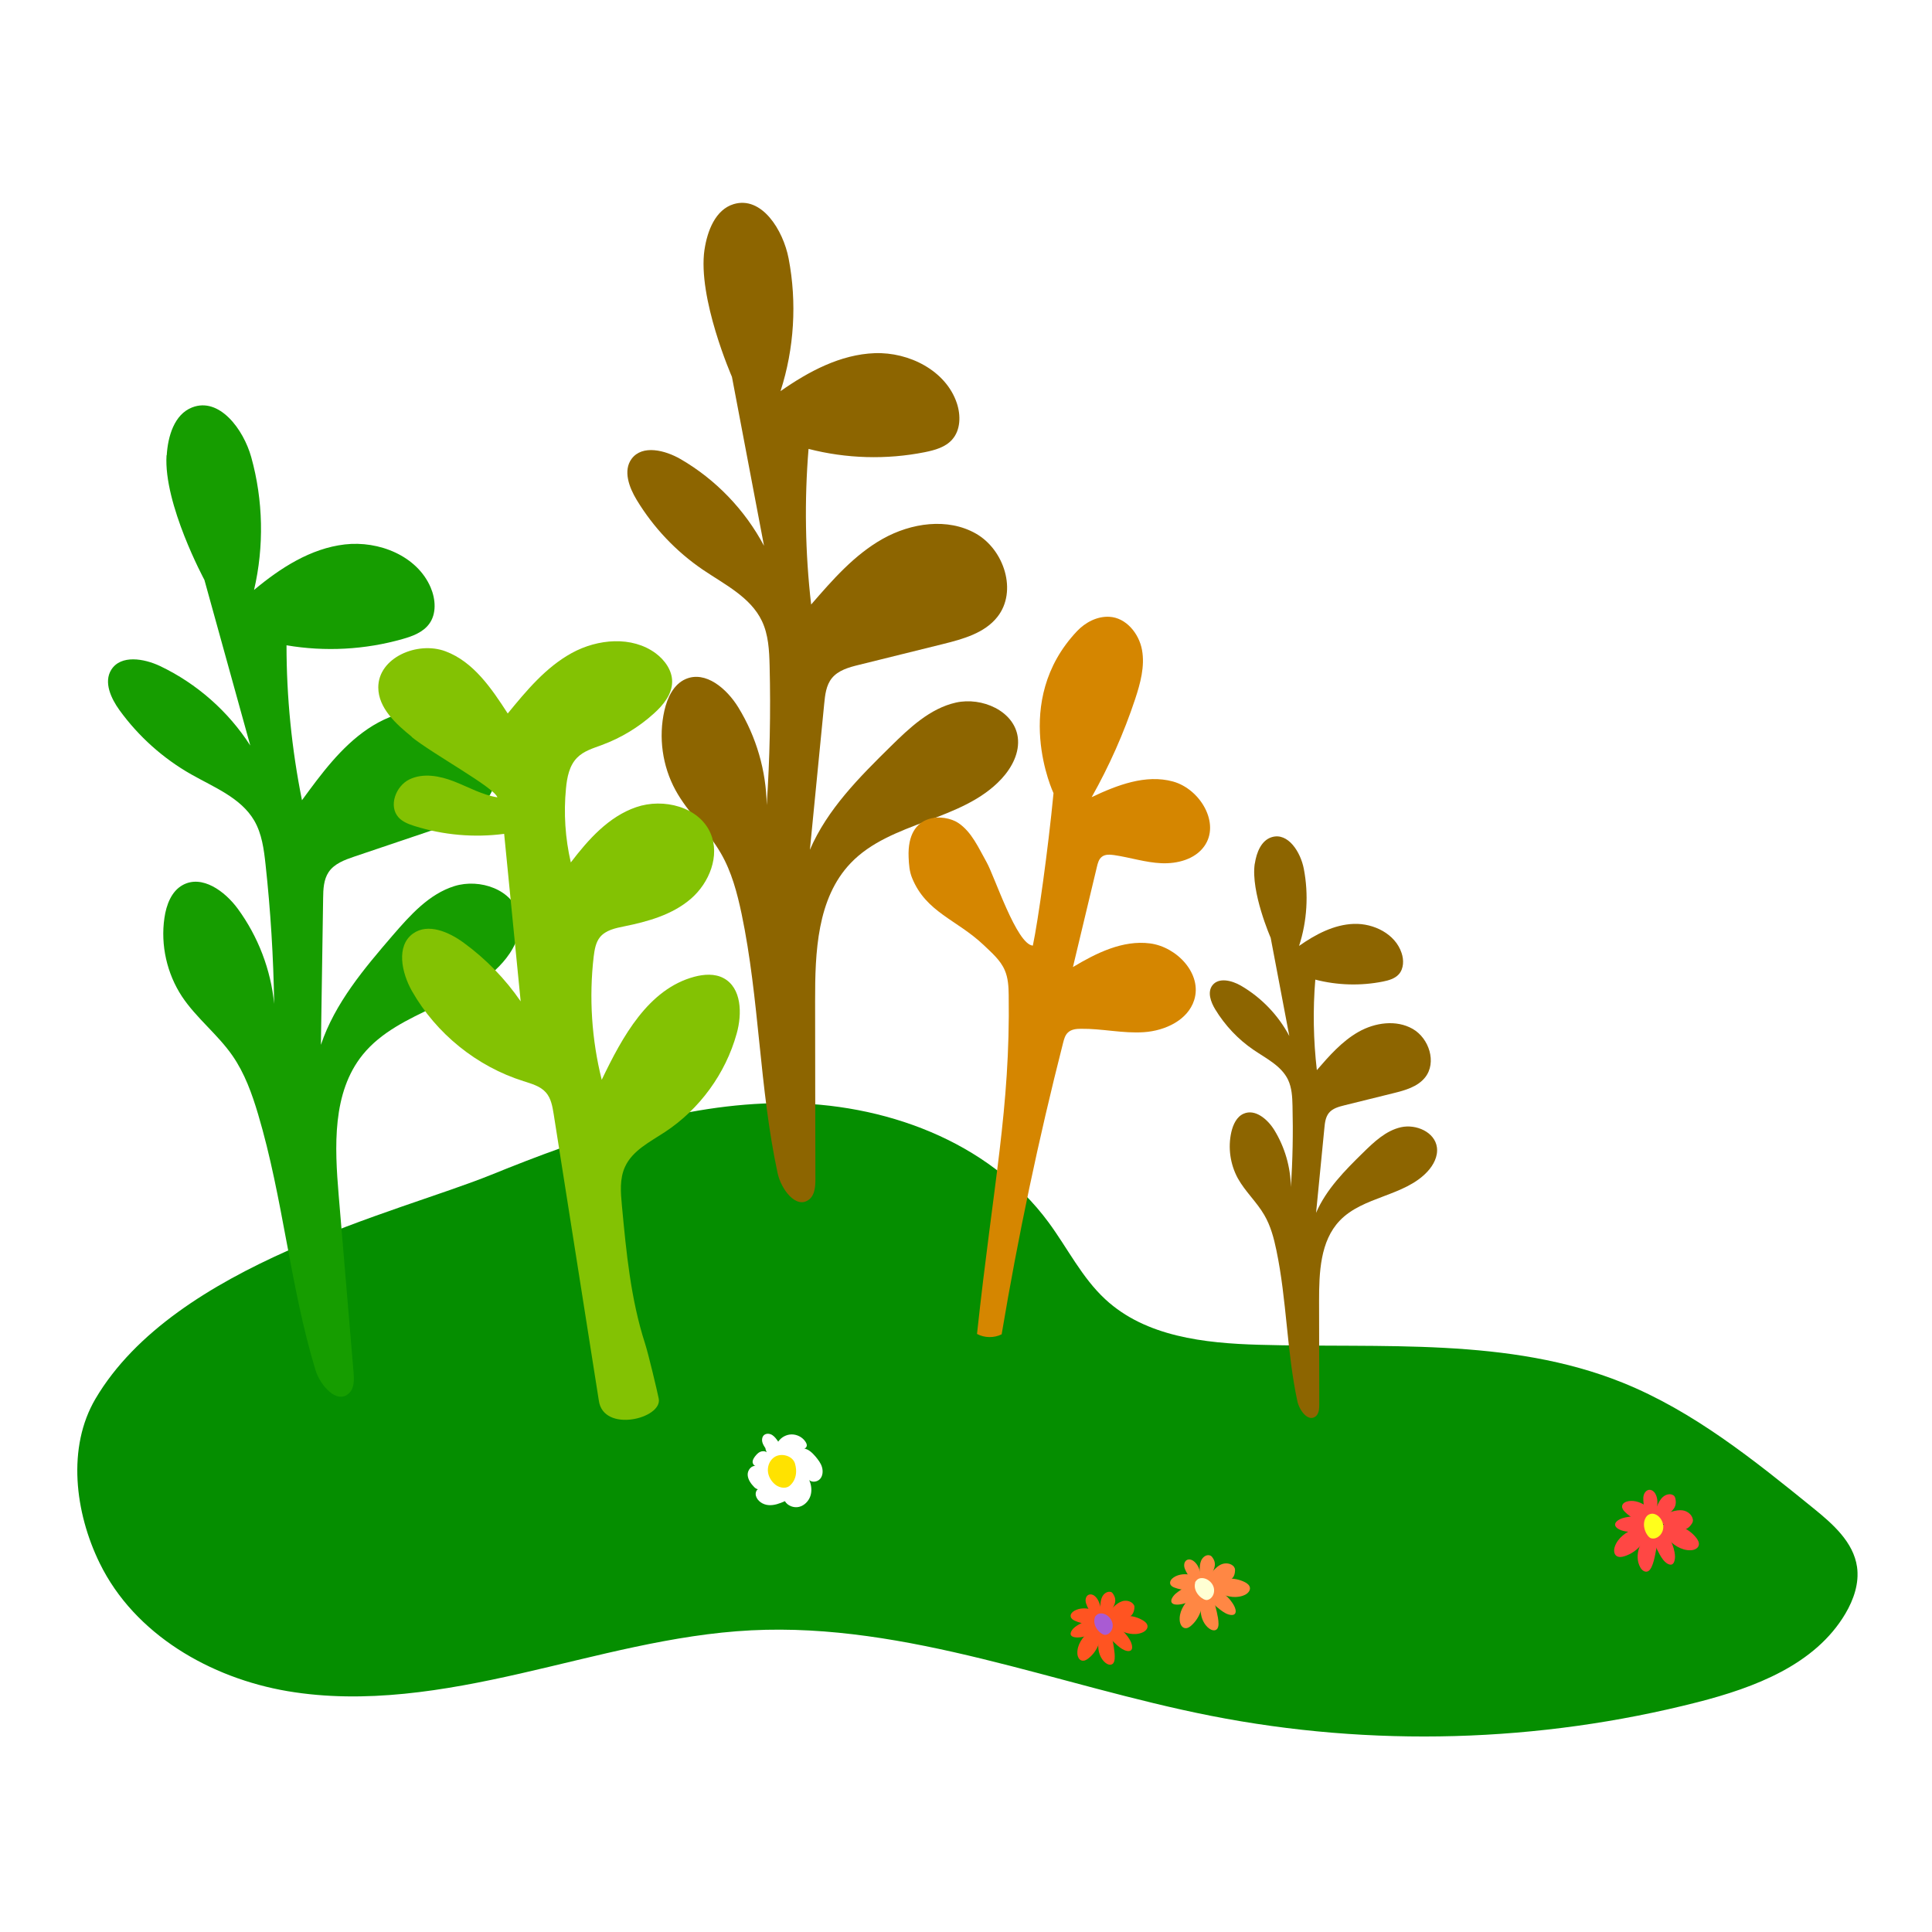 <svg fill="none" height="200" viewBox="0 0 200 200" width="200" xmlns="http://www.w3.org/2000/svg" xmlns:xlink="http://www.w3.org/1999/xlink"><clipPath id="a"><path d="m8 21h184.29v158.76h-184.29z"/></clipPath><path d="m0 0h200v200h-200z" fill="#fff"/><g clip-path="url(#a)"><path d="m9.89 144.79c-2.97 5.03-2.14 11.78.43 17.03 3.61 7.38 11.46 11.89 19.46 13.25 8 1.35 16.19-.03 24.1-1.83s15.79-4.06 23.89-4.47c16.16-.81 31.69 5.72 47.58 8.85 16.62 3.27 33.95 2.79 50.38-1.41 5.9-1.51 12.17-3.87 15.3-9.16.86-1.45 1.45-3.16 1.21-4.84-.37-2.58-2.52-4.46-4.52-6.08-6.15-4.99-12.42-10.04-19.73-12.99-11.8-4.76-24.97-3.56-37.67-3.93-5.64-.16-11.72-.84-15.89-4.7-2.43-2.24-3.92-5.31-5.89-7.98-6.24-8.46-17.13-12.37-27.53-12.34s-20.49 3.5-30.15 7.42-32.74 9.24-40.97 23.18z" fill="#058e00"/><path d="m17.26 47.13c.12-1.97.78-4.23 2.62-4.95 2.81-1.11 5.32 2.24 6.13 5.15 1.24 4.46 1.34 9.23.29 13.74 2.73-2.28 5.86-4.3 9.39-4.71s7.49 1.18 8.89 4.45c.52 1.22.63 2.74-.17 3.8-.64.85-1.7 1.25-2.73 1.54-3.89 1.11-8.03 1.33-12.02.65 0 5.38.54 10.76 1.6 16.04 1.99-2.72 4.03-5.5 6.82-7.39s6.52-2.75 9.57-1.33 4.79 5.61 2.92 8.41c-1.19 1.79-3.38 2.59-5.41 3.28-2.82.95-5.65 1.91-8.47 2.86-1 .34-2.08.73-2.67 1.61-.52.78-.56 1.77-.57 2.71-.08 5.06-.15 10.11-.23 15.17 1.45-4.32 4.48-7.9 7.45-11.35 1.8-2.08 3.74-4.26 6.37-5.08s6.08.36 6.68 3.05c.34 1.55-.34 3.17-1.32 4.42-3.71 4.74-11.06 5.3-14.85 9.98-3.18 3.93-2.91 9.52-2.49 14.55.51 6.11 1.03 12.22 1.54 18.33.06.76.09 1.64-.47 2.17-1.24 1.18-2.99-.8-3.48-2.43-2.62-8.65-3.35-17.78-5.93-26.45-.63-2.12-1.39-4.24-2.65-6.06-1.53-2.21-3.74-3.89-5.23-6.13-1.56-2.37-2.23-5.32-1.82-8.13.19-1.34.72-2.78 1.91-3.42 1.99-1.08 4.35.64 5.69 2.47 2.1 2.87 3.42 6.31 3.76 9.84-.07-4.82-.37-9.64-.89-14.43-.17-1.57-.38-3.18-1.17-4.54-1.38-2.36-4.15-3.44-6.53-4.79-2.91-1.65-5.45-3.93-7.41-6.63-.89-1.23-1.67-2.91-.86-4.2.99-1.57 3.38-1.17 5.05-.38 3.8 1.81 7.07 4.69 9.34 8.23-1.58-5.72-3.17-11.44-4.75-17.15 0 0-4.24-7.85-3.92-12.9z" fill="#169d00"/><path d="m72.93 25.85c.29-1.95 1.13-4.15 3.02-4.72 2.9-.87 5.12 2.67 5.69 5.64.87 4.55.58 9.31-.84 13.72 2.91-2.04 6.2-3.8 9.75-3.93s7.37 1.8 8.5 5.17c.42 1.26.4 2.78-.48 3.77-.7.8-1.8 1.1-2.84 1.31-3.97.79-8.11.67-12.03-.34-.44 5.36-.35 10.77.27 16.11 2.21-2.55 4.47-5.15 7.41-6.8s6.72-2.21 9.65-.54c2.93 1.67 4.31 5.98 2.22 8.62-1.33 1.69-3.58 2.3-5.67 2.82-2.89.72-5.79 1.43-8.68 2.15-1.03.25-2.13.56-2.79 1.38-.59.73-.7 1.72-.79 2.66-.49 5.03-.98 10.06-1.48 15.1 1.8-4.19 5.11-7.5 8.36-10.7 1.96-1.93 4.08-3.94 6.76-4.54 2.68-.6 6.03.86 6.4 3.59.21 1.58-.6 3.13-1.68 4.3-4.09 4.42-11.46 4.37-15.62 8.73-3.49 3.65-3.69 9.24-3.68 14.29 0 6.13.02 12.27.03 18.4 0 .77-.05 1.64-.64 2.12-1.33 1.07-2.91-1.04-3.27-2.71-1.9-8.84-1.88-18-3.73-26.85-.46-2.17-1.03-4.34-2.14-6.26-1.34-2.33-3.41-4.18-4.7-6.54-1.36-2.49-1.78-5.48-1.15-8.25.3-1.32.95-2.71 2.19-3.25 2.07-.91 4.28 1 5.46 2.93 1.86 3.03 2.89 6.56 2.94 10.12.32-4.81.42-9.63.3-14.45-.04-1.58-.12-3.2-.8-4.62-1.18-2.47-3.85-3.77-6.12-5.31-2.76-1.88-5.11-4.36-6.84-7.22-.79-1.3-1.43-3.04-.52-4.26 1.11-1.48 3.46-.89 5.07.04 3.64 2.11 6.66 5.26 8.63 8.97-1.11-5.83-2.22-11.66-3.32-17.49 0 0-3.58-8.17-2.84-13.18z" fill="#8d6500"/><path d="m129.9 89.4c.17-1.14.66-2.41 1.76-2.74 1.68-.51 2.98 1.55 3.31 3.28.51 2.64.34 5.42-.49 7.98 1.69-1.19 3.61-2.21 5.67-2.28s4.29 1.04 4.94 3.01c.25.73.23 1.62-.28 2.2-.41.46-1.05.64-1.65.76-2.31.46-4.72.39-7-.2-.26 3.12-.2 6.26.16 9.37 1.28-1.48 2.6-2.99 4.31-3.96s3.91-1.28 5.61-.31 2.51 3.48 1.29 5.02c-.78.98-2.08 1.34-3.3 1.64-1.68.42-3.37.83-5.05 1.25-.6.15-1.24.32-1.62.8-.34.43-.41 1-.46 1.55-.29 2.93-.57 5.86-.86 8.78 1.05-2.43 2.97-4.37 4.86-6.22 1.14-1.12 2.37-2.29 3.93-2.64s3.51.5 3.72 2.09c.12.92-.35 1.82-.98 2.5-2.38 2.57-6.67 2.55-9.08 5.08-2.03 2.12-2.14 5.38-2.14 8.32 0 3.57.01 7.14.02 10.7 0 .45-.03.96-.37 1.24-.78.62-1.69-.61-1.9-1.58-1.1-5.14-1.09-10.47-2.17-15.62-.26-1.26-.6-2.53-1.25-3.64-.78-1.35-1.98-2.43-2.74-3.8-.79-1.45-1.04-3.19-.67-4.8.18-.77.55-1.58 1.27-1.89 1.2-.53 2.49.58 3.18 1.7 1.08 1.76 1.68 3.82 1.71 5.89.19-2.8.24-5.6.17-8.41-.02-.92-.07-1.86-.46-2.69-.69-1.44-2.24-2.19-3.56-3.09-1.61-1.09-2.97-2.54-3.98-4.2-.46-.76-.83-1.77-.3-2.48.65-.86 2.01-.52 2.95.02 2.12 1.23 3.88 3.06 5.02 5.22-.64-3.39-1.29-6.78-1.93-10.17 0 0-2.08-4.75-1.65-7.67z" fill="#8d6500"/><path d="m42.64 76.28c-1.66-1.34-3.47-2.98-3.48-5.11-.01-3.09 4.05-4.83 6.95-3.75s4.77 3.84 6.45 6.44c1.94-2.37 3.95-4.79 6.63-6.26s6.23-1.79 8.69.03c.95.71 1.72 1.79 1.7 2.97-.02 1.3-.93 2.4-1.9 3.27-1.56 1.41-3.39 2.52-5.37 3.25-.91.34-1.88.62-2.56 1.31-.82.82-1.05 2.04-1.16 3.19-.25 2.56-.08 5.15.5 7.66 1.82-2.39 3.93-4.75 6.76-5.72 2.83-.98 6.53-.04 7.71 2.71.99 2.32-.13 5.12-2.04 6.77s-4.44 2.36-6.92 2.86c-.9.18-1.88.39-2.47 1.09-.46.55-.58 1.31-.67 2.02-.5 4.26-.21 8.61.83 12.77 2.14-4.46 4.82-9.4 9.6-10.67.99-.26 2.09-.34 3 .14 1.89 1 1.95 3.69 1.37 5.75-1.15 4.14-3.84 7.83-7.43 10.19-1.55 1.02-3.36 1.91-4.13 3.6-.57 1.24-.45 2.66-.32 4.02.45 4.82.91 9.68 2.4 14.29.33 1.01 1.25 4.88 1.41 5.68.42 2.07-5.74 3.6-6.2.2-1.56-9.88-3.11-19.75-4.67-29.63-.13-.8-.27-1.65-.81-2.26-.58-.66-1.49-.9-2.32-1.17-4.83-1.52-9.04-4.92-11.54-9.32-1.08-1.9-1.67-4.69.11-5.96 1.55-1.11 3.71-.17 5.25.96 2.29 1.67 4.29 3.73 5.89 6.06-.57-5.78-1.14-11.56-1.71-17.34-3.1.41-6.29.13-9.28-.81-.6-.19-1.21-.42-1.64-.88-1.08-1.17-.31-3.26 1.12-3.95s3.15-.36 4.63.22 2.9 1.39 4.47 1.64c-.32-1.02-6.67-4.47-8.89-6.26z" fill="#83c203"/><path d="m111.49 65.34c.86-.91 2.09-1.56 3.35-1.49 1.73.09 3.07 1.73 3.38 3.43s-.17 3.45-.71 5.09c-1.17 3.52-2.68 6.92-4.5 10.15 2.64-1.25 5.59-2.39 8.41-1.62s4.94 4.34 3.24 6.71c-.97 1.35-2.78 1.82-4.43 1.75s-3.25-.6-4.89-.84c-.44-.06-.92-.1-1.27.17-.32.24-.43.66-.52 1.05-.83 3.46-1.65 6.91-2.48 10.37 2.43-1.46 5.16-2.81 7.97-2.45s5.44 3.17 4.58 5.87c-.66 2.08-3.01 3.17-5.19 3.32s-4.35-.38-6.53-.35c-.48 0-.99.05-1.34.38-.3.27-.41.69-.51 1.08-2.54 9.96-4.66 20.03-6.36 30.17-.79.39-1.77.38-2.55-.04 1.68-15.63 3.45-23.28 3.28-35.08-.01-.88-.06-1.78-.41-2.58-.45-1.05-1.36-1.81-2.18-2.6-2.79-2.64-5.96-3.38-7.41-6.94-.28-.68-.33-1.41-.36-2.15-.2-4.77 3.74-4.49 5.14-3.55s2.1 2.59 2.93 4.06 3.11 8.52 4.79 8.64c.54-2.56 1.57-9.88 2.14-15.78 0 0-4.48-9.49 2.45-16.79z" fill="#d58600"/><path d="m79.26 149.96c-.14-.22-.29-.44-.35-.69s-.01-.54.18-.71c.23-.2.6-.17.86 0s.44.43.61.68c.31-.46.85-.75 1.4-.75s1.1.28 1.41.74c.08.12.16.27.15.41s-.12.3-.27.31c.49.09.86.47 1.18.84.27.33.54.67.66 1.08s.09.89-.18 1.21-.82.42-1.14.14c.23.51.3 1.12.12 1.65s-.63.99-1.17 1.12-1.18-.1-1.47-.59c-.53.24-1.1.45-1.68.41s-1.17-.41-1.32-.97c-.08-.29.05-.69.35-.73-.15.13-.38-.02-.52-.16-.34-.35-.65-.77-.68-1.26s.38-1.01.86-.94c-.2 0-.35-.22-.35-.42s.12-.38.24-.55c.15-.19.31-.38.53-.48s.5-.11.68.04l-.13-.38z" fill="#fff"/><path d="m81.69 153.85c-.5.34-1.15.07-1.44-.17-.43-.35-.73-.87-.76-1.42s.22-1.13.69-1.43c.71-.46 1.89-.13 2.12.69.46 1.62-.61 2.33-.61 2.33z" fill="#ffe200"/><g fill="#ff8744"><path d="m125.35 164.06c.98-.77 2.42-.84 3.53-.27.23.12.47.3.51.56.05.32-.22.6-.5.74-.4.2-.86.26-1.31.22s-.88-.18-1.29-.34c-.34-.14-.71-.32-.83-.67z"/><path d="m124.79 164.41c.59-.1 1.2.12 1.71.45.42.28.78.63 1.06 1.05.15.22.28.45.34.71.03.15.04.33-.07.45-.1.11-.26.12-.4.11-.4-.04-.75-.27-1.07-.51-.58-.43-1.14-.94-1.41-1.6l-.15-.66z"/><path d="m124.42 164.09c.54-.47 1.04-1.03 1.26-1.71.06-.18.1-.36.08-.55-.02-.23-.13-.44-.26-.62-.04-.06-.09-.11-.15-.15-.08-.05-.17-.07-.27-.07-.33 0-.61.27-.74.57s-.14.64-.15.96c0 .46 0 .95.23 1.35z"/><path d="m124.66 163.99c.87.07 1.77.03 2.49-.33.19-.09.36-.21.49-.37.15-.2.2-.45.21-.71 0-.08 0-.16-.03-.24-.04-.1-.11-.2-.2-.27-.32-.26-.78-.28-1.13-.15s-.62.39-.87.65c-.35.36-.71.76-.8 1.27l-.17.17z"/><path d="m124.07 164.47c.33-.55.32-1.24.15-1.81-.13-.45-.36-.87-.72-1.1-.23-.15-.56-.2-.77.04-.13.15-.16.36-.14.55.03.2.11.38.2.55.3.56.66 1.07 1.08 1.51l.19.28z"/><path d="m124.58 164.96c-.2.63-.34 1.28-.28 1.93s.35 1.31.88 1.7c.22.16.54.26.75.1.17-.13.21-.37.21-.59 0-.42-.09-.83-.18-1.24-.16-.7-.35-1.45-.89-1.94l-.49.03z"/><path d="m124.33 164.85c.38 1.19-.05 2.56-.98 3.4-.19.18-.44.34-.7.29-.31-.06-.48-.41-.52-.73-.05-.44.05-.9.25-1.3s.47-.76.77-1.09c.25-.27.55-.55.92-.55z"/><path d="m124.83 163.96c-.11.59-.53 1.09-1.02 1.44-.4.3-.87.51-1.35.63-.26.06-.52.1-.78.07-.16-.02-.33-.08-.4-.22-.06-.13-.03-.29.04-.42.18-.36.51-.61.85-.83.6-.39 1.27-.74 1.99-.77l.67.09z"/><path d="m125.1 164c-.52-.4-1.08-.77-1.71-.94s-1.35-.13-1.89.23c-.23.15-.43.41-.36.67.06.21.27.33.48.4.39.15.81.21 1.22.26.72.1 1.48.18 2.12-.16l.15-.47z"/></g><path d="m123.71 163.85c.03-.12.11-.22.21-.31.27-.25.71-.21 1.03-.04.34.18.61.49.7.86s0 .79-.28 1.06c-.11.11-.25.18-.4.21-.41.08-1.51-.77-1.25-1.77z" fill="#ffffd3"/><g fill="#ff4744"><path d="m172.01 157.88c1.31-.31 2.76.26 3.59 1.32.17.22.33.5.25.78-.09.33-.48.49-.83.5-.48.02-.96-.13-1.38-.37s-.78-.57-1.12-.92c-.27-.29-.55-.64-.52-1.03v-.28z"/><path d="m171.3 157.97c.63.17 1.13.66 1.47 1.21.29.46.48.97.58 1.51.05.28.07.57 0 .85-.04.17-.12.34-.27.41-.14.06-.31 0-.45-.07-.37-.22-.62-.6-.83-.98-.38-.68-.7-1.43-.67-2.21l.15-.71z"/><path d="m171.09 157.49c.74-.22 1.48-.54 2.01-1.11.14-.15.26-.31.32-.5.08-.23.07-.49.02-.73-.02-.08-.04-.15-.08-.22-.05-.09-.14-.15-.23-.19-.33-.14-.71-.01-.98.22s-.43.56-.58.88c-.21.45-.42.93-.39 1.43l-.1.21z"/><path d="m171.38 157.27c.77.55 1.62 1.01 2.5 1.08.23.02.45 0 .66-.07.25-.1.44-.31.59-.54.05-.07.09-.15.11-.24.03-.12 0-.25-.04-.37-.15-.42-.57-.7-.97-.77s-.79.02-1.16.12c-.53.14-1.08.31-1.45.73l-.25.06z"/><path d="m170.57 157.71c.58-.39.87-1.08.97-1.72.07-.5.04-1.01-.21-1.41-.16-.25-.47-.45-.78-.31-.19.09-.32.28-.38.47-.07.21-.06.42-.05.63.04.68.17 1.35.39 1.97l.06.36z"/><path d="m170.85 158.42c-.47.53-.91 1.1-1.15 1.77s-.25 1.44.1 2.06c.14.26.41.5.7.44.23-.05.37-.27.47-.48.19-.41.29-.85.38-1.3.16-.76.31-1.59 0-2.3l-.49-.2z"/><path d="m170.65 158.2c-.16 1.34-1.2 2.5-2.49 2.9-.27.09-.59.13-.82-.03-.28-.2-.29-.62-.18-.95.15-.46.46-.86.83-1.17s.8-.54 1.25-.73c.36-.16.79-.29 1.15-.13l.26.1z"/><path d="m171.54 157.55c-.38.53-1.01.83-1.65.96-.53.11-1.08.11-1.61.02-.28-.05-.56-.13-.8-.29-.14-.09-.28-.23-.29-.4 0-.16.1-.29.22-.39.33-.27.78-.37 1.21-.43.77-.12 1.58-.15 2.31.14z"/><path d="m171.8 157.71c-.33-.63-.72-1.24-1.26-1.69s-1.27-.74-1.97-.62c-.29.05-.61.21-.65.5-.03.23.12.44.29.61.32.32.7.57 1.08.81.66.42 1.38.84 2.16.8l.35-.4z"/></g><path d="m170.49 156.94c.08-.1.21-.17.34-.21.38-.12.79.11 1.03.42.25.32.38.75.3 1.16s-.36.77-.75.91c-.16.06-.33.06-.49.02-.44-.11-1.14-1.44-.44-2.3z" fill="#ffff1c"/><path d="m114.9 167.76c1-.67 2.4-.64 3.43-.01.22.13.43.32.46.57.03.31-.25.56-.54.68-.4.17-.85.19-1.28.12s-.83-.23-1.23-.42c-.32-.15-.66-.36-.76-.7l-.09-.24z" fill="#ff5421"/><path d="m114.34 168.06c.58-.05 1.16.2 1.62.55.38.3.71.67.96 1.08.13.22.24.46.27.71.02.15.01.33-.1.43-.1.09-.26.1-.4.08-.38-.07-.71-.31-1-.56-.53-.46-1.03-.98-1.25-1.65z" fill="#ff5421"/><path d="m114 167.72c.56-.41 1.07-.92 1.34-1.56.07-.17.12-.34.11-.52 0-.22-.09-.43-.21-.62-.04-.06-.08-.12-.13-.16-.07-.06-.16-.08-.25-.08-.32-.01-.6.22-.75.5s-.18.6-.21.92c-.04.45-.06.91.12 1.32l-.02.21z" fill="#ff5421"/><path d="m114.24 167.64c.84.13 1.71.15 2.43-.15.19-.08.37-.18.5-.32.16-.18.23-.42.26-.67 0-.08.01-.16 0-.24-.03-.1-.1-.2-.18-.28-.29-.27-.73-.33-1.08-.22s-.62.33-.88.57c-.37.33-.74.69-.86 1.17l-.17.15z" fill="#ff5421"/><path d="m113.64 168.06c.36-.51.39-1.18.27-1.74-.1-.44-.28-.86-.61-1.12-.21-.16-.53-.23-.75-.01-.13.13-.18.34-.17.52.01.2.08.37.15.54.25.56.57 1.08.94 1.53z" fill="#ff5421"/><path d="m114.1 168.57c-.23.59-.42 1.21-.41 1.85s.24 1.29.73 1.7c.2.17.5.29.72.15.18-.11.23-.34.25-.55.03-.4-.03-.81-.09-1.21-.1-.69-.24-1.43-.72-1.93h-.48z" fill="#ff5421"/><path d="m113.86 168.45c.28 1.17-.23 2.47-1.18 3.22-.2.16-.45.3-.7.23-.3-.08-.44-.43-.45-.74-.02-.43.11-.86.33-1.24s.51-.7.82-1c.26-.25.57-.49.92-.47h.25z" fill="#ff5421"/><path d="m114.41 167.63c-.15.56-.59 1.01-1.08 1.32-.41.26-.87.43-1.35.52-.25.04-.51.06-.76.01-.15-.03-.31-.1-.37-.24-.05-.13 0-.28.07-.4.19-.34.54-.55.88-.74.61-.34 1.28-.63 1.98-.6l.64.13z" fill="#ff5421"/><path d="m114.67 167.68c-.47-.42-.99-.82-1.59-1.03s-1.29-.22-1.85.09c-.23.13-.45.37-.39.62.04.2.24.33.43.42.37.17.77.26 1.16.34.68.14 1.42.27 2.06 0l.17-.44z" fill="#ff5421"/><path d="m113.33 167.44c.04-.11.13-.21.22-.28.28-.22.7-.16 1 .03.31.19.55.52.62.88s-.06.76-.34 1c-.11.1-.26.15-.4.17-.4.05-1.41-.85-1.09-1.8z" fill="#a95bd3"/></g></svg>